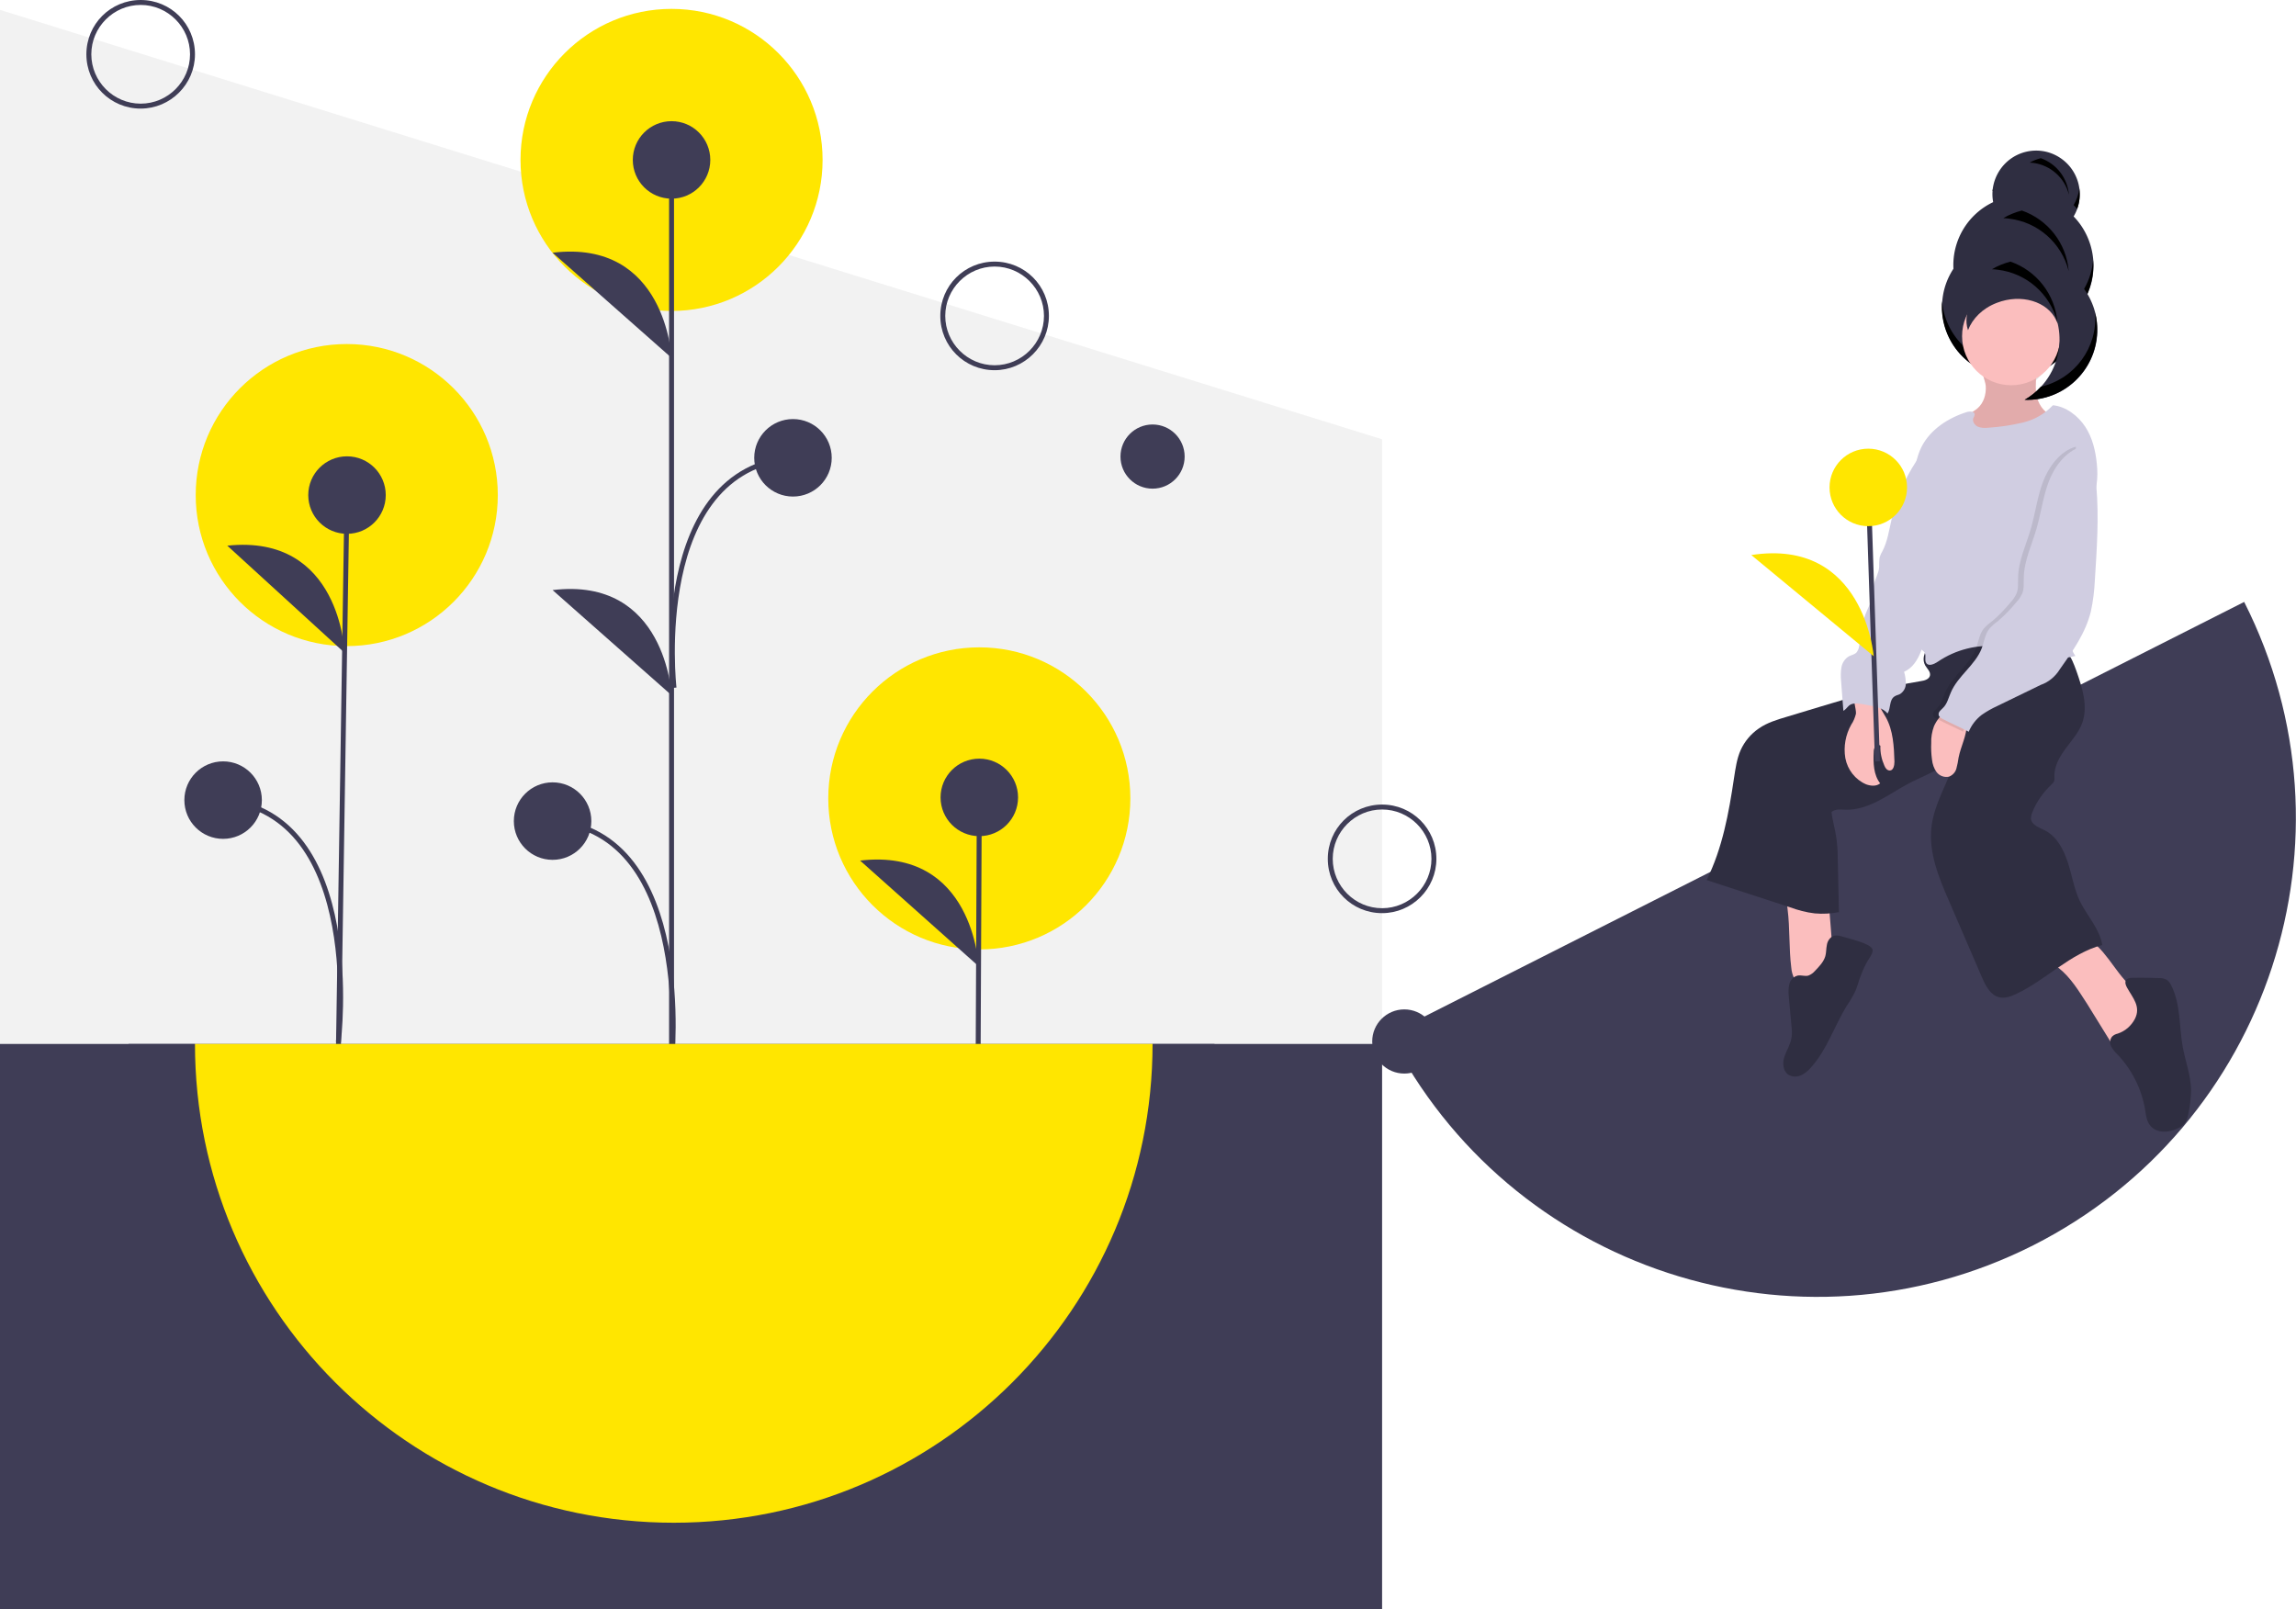 <svg version="1.1" id="レイヤー_1" xmlns="http://www.w3.org/2000/svg" x="0" y="0" viewBox="0 0 930.3 652" xml:space="preserve"><style>.st1{fill:#3f3d56}.st2{fill:#ffe600}.st3{fill:none;stroke:#3f3d56;stroke-width:2;stroke-miterlimit:10}.st5{fill:#2f2e41}.st7{fill:#fbbebe}.st8{opacity:.1;enable-background:new}.st9{fill:#d0cde1}</style><path fill="#f2f2f2" d="M560 652H0V4l560 174z"/><path class="st1" d="M52.1 423h440v205h-440z"/><circle class="st2" cx="396.8" cy="323.5" r="61.2"/><path class="st3" d="M396.3 434.1l.5-111"/><circle class="st1" cx="396.8" cy="323.1" r="15.7"/><path class="st1" d="M396.5 391.5s-2-48.2-48-42.8"/><circle class="st2" cx="140.5" cy="200.6" r="61.2"/><path class="st3" d="M137.1 426.5l3.5-225.9"/><circle class="st1" cx="140.6" cy="200.6" r="15.7"/><path class="st1" d="M139.6 264.5s-1.5-48.3-47.5-43.4"/><path class="st3" d="M137.1 422.2s11.5-92.6-46.7-98"/><circle class="st1" cx="90.4" cy="324.2" r="15.7"/><circle class="st2" cx="272.1" cy="64.8" r="61.2"/><path class="st3" d="M272.1 435.2V65"/><circle class="st1" cx="272.1" cy="64.8" r="15.7"/><circle class="st1" cx="223.9" cy="332.7" r="15.7"/><path class="st1" d="M272.1 145s-2.2-48.2-48.2-42.6m48.2 179.3s-2.2-48.2-48.2-42.6"/><path class="st3" d="M272.1 430.9s10.1-93.7-48.2-98.2"/><circle class="st1" cx="321.3" cy="185.5" r="15.7"/><path class="st3" d="M273.1 278.7S263 190 321.3 185.5"/><path class="st1" d="M403 150c-12.2 0-22-9.8-22-22s9.8-22 22-22 22 9.8 22 22c0 12.1-9.9 22-22 22zm0-42c-11 0-20 9-20 20s9 20 20 20 20-9 20-20-9-20-20-20zM57 44c-12.2 0-22-9.8-22-22S44.8 0 57 0s22 9.8 22 22c0 12.1-9.9 22-22 22zm0-42c-11 0-20 9-20 20s9 20 20 20 20-9 20-20S68 2 57 2zm503 368c-12.2 0-22-9.8-22-22s9.8-22 22-22 22 9.8 22 22c0 12.1-9.9 22-22 22zm0-42c-11 0-20 9-20 20s9 20 20 20 20-9 20-20-9-20-20-20z"/><circle class="st1" cx="467" cy="185" r="13"/><circle class="st1" cx="569" cy="422" r="13"/><path class="st1" d="M560 652V423h-93c0 107.1-86.9 194-194 194S79 530.1 79 423H0v229h560z"/><path class="st2" d="M273 617c107.1 0 194-86.9 194-194H79c0 107.1 86.9 194 194 194z"/><path class="st1" d="M823.8 504.6c95.6-48.4 133.9-165.1 85.5-260.7L563.1 419c48.4 95.6 165.1 133.9 260.7 85.6z"/><linearGradient id="SVGID_1_" gradientUnits="userSpaceOnUse" x1="795.55" y1="468.269" x2="795.55" y2="456.11" gradientTransform="translate(33.13 -314)"><stop offset="0" stop-color="gray" stop-opacity=".25"/><stop offset=".535" stop-color="gray" stop-opacity=".12"/><stop offset="1" stop-color="gray" stop-opacity=".1"/></linearGradient><path d="M830.8 143.5c.6-.4 1.3-.9 1.9-1.4-1.3 3.8-3.3 7.3-6 10.2-.6.7-1.3 1.3-2 2v-.5c-.1-1.5 0-3.1.1-4.7 2.3-1.4 4.4-3.3 6-5.6z" fill="url(#SVGID_1_)"/><path class="st5" d="M840.2 87.7c5-8.4 2.2-19.2-6.2-24.2s-19.2-2.2-24.2 6.2c-2.2 3.7-3 8-2.2 12.2a28.24 28.24 0 00-16.1 27c-8.6 13.1-4.8 30.7 8.3 39.3s30.7 4.8 39.3-8.3c3-4.6 4.6-10 4.6-15.5v-1.3c7.2-11.2 5.7-25.9-3.5-35.4z"/><path d="M807.4 77.4c.1 0 .2-.1.2-.1-.1-.3-.1-.6-.1-.9v.2c-.1.3-.1.5-.1.8zm40.6 28.9c-.5 4.3-2 8.5-4.4 12.1v1.3c0 15.7-12.7 28.4-28.4 28.4-14.8 0-27.1-11.4-28.3-26.1-.1.8-.1 1.5-.1 2.3 0 15.7 12.7 28.4 28.4 28.4s28.4-12.7 28.4-28.4V123c3.4-5.3 5-11.5 4.5-17.8 0 .4 0 .7-.1 1.1zm-5.5-29.9c-.3 2.4-1.1 4.7-2.3 6.7.5.5 1 1 1.4 1.6 1-2.7 1.3-5.5.9-8.3z"/><path class="st7" d="M725.8 392.1c.1 1.6.6 3.2 1.3 4.6.7 1.5 2.1 2.5 3.8 2.8 1.5 0 2.9-.4 4.2-1.2 2.5-1.3 5.1-2.9 6.5-5.4 1.3-2.4 1.1-5.4.9-8.1l-1.7-21.6c-4.1-.1-8.2-.1-12.3.1-4 .2-4.8 1.2-4.2 5.1 1 7.9.5 15.9 1.5 23.7zm119.9 14.7l9.7 15.7c.4.9 1.2 1.6 2.1 2 .7.1 1.4 0 2-.4 3.2-1.4 5.7-4.1 8.1-6.7 1.6-1.8 3.3-3.6 3.9-6 .6-2.6-.1-5.3-1.9-7.2-1.1-1-2.4-1.9-3.7-2.6-7.7-5.2-11.2-15-18.7-20.4-.4-.4-1-.6-1.5-.7-.6 0-1.1.2-1.6.5-3.5 1.9-6.9 3.8-10.4 5.7-4.5 2.5-3.1 2.7.3 5.4 5.1 4 8.3 9.5 11.7 14.7z"/><path class="st5" d="M746.9 379.6c-1.4-.4-3-.9-4.4-.2-1.3.8-2.1 2.1-2.3 3.6-.3 1.4-.2 2.9-.6 4.4-.7 2.4-2.5 4.2-4.2 6-.7.8-1.6 1.5-2.7 1.9-1.4.4-2.9-.3-4.3 0-1.7.4-3 1.8-3.4 3.5s-.4 3.4-.2 5.1l1.1 12.1c.2 1.5.2 3 0 4.4-.4 2.7-1.9 5-2.8 7.5s-.8 5.8 1.3 7.4c1.5 1 3.4 1.2 5.1.5 1.6-.7 3.1-1.8 4.2-3.2 6.5-7.1 9.5-16.8 14.6-25.1 1.3-1.9 2.5-3.9 3.5-6 .7-1.6 1.1-3.3 1.7-5 .8-2.2 1.7-4.4 2.8-6.4.6-1.2 2.9-4 2.4-5.4-.6-2.4-9.6-4.4-11.8-5.1zM865 412.9c-1.5 2.8-3.9 4.9-6.9 5.9-.9.2-1.7.6-2.3 1.2-.9 1.1-1.1 2.7-.4 4 .7 1.2 1.6 2.4 2.6 3.3 5.9 6.2 9.8 14.1 11.2 22.5.3 2.1.6 4.4 1.9 6.1 2.5 3.4 7.8 3.2 11.5 1.2 1.1-.5 2.1-1.3 2.9-2.3.6-1.1 1-2.3 1.2-3.6.7-3.1 1-6.3 1.1-9.4-.1-6-2.3-11.7-3.4-17.6-1.5-8.4-.8-17.4-4.7-25-.4-.9-1-1.7-1.8-2.2-1-.5-2.1-.8-3.2-.7-3.5-.1-7-.2-10.6-.1-1 0-2.1.1-2.7 1-.5.9-.1 2 .4 2.9 2.3 4.2 5.8 7.7 3.2 12.8z"/><path class="st5" d="M781.4 262.8c-2 1.7-2.6 4.6-1.3 6.9.8 1.3 2.2 2.5 1.9 4s-2.2 2.1-3.8 2.3c-13.7 2.2-26.9 6.2-40.2 10.2l-13.9 4.2c-4 1.2-8.1 2.4-11.5 4.8-3.2 2.2-5.7 5.2-7.3 8.7-1.6 3.6-2.1 7.5-2.7 11.3-2.1 14.2-4.7 28.5-11.1 41.4l33.7 11c3.3 1.2 6.6 2.1 10.1 2.5 3.3.3 6.6.1 9.8-.5-.2-7.5-.3-15.3-.5-22.8 0-2.4-.2-4.7-.5-7.1-.5-3.6-1.6-7.1-2-10.7 1.6-1.3 3.8-1 5.8-.9 4.6.1 9.1-1.5 13.2-3.6s7.9-4.7 12-6.9c6.8-3.6 14.5-6 19.6-11.6-2.6 10-8.9 18.8-10.1 29.1-1.2 10.4 3 20.6 7.2 30.2l13.3 30.8c1.5 3.4 3.4 7.2 7 8 2.2.5 4.6-.3 6.7-1.3 12.2-5.7 22-16.5 35-19.9-1-6.4-6.1-11.8-9-17.6-2.4-4.9-3.2-10.5-4.9-15.7s-4.4-10.6-9.3-13.1c-2.3-1.2-5.5-2.2-5.7-4.8 0-.8.2-1.7.5-2.4 1.7-4.4 4.5-8.3 7.9-11.5.4-.3.8-.8 1-1.3.1-.5.2-1 .1-1.6-.2-4.2 2-8.1 4.5-11.5s5.4-6.6 6.8-10.5c2.4-6.8 0-14.3-2.4-21.1-1-2.7-2-5.6-4-7.7-3.1-3.3-8-4.3-12.5-4.8-14.5-1.7-31.8-5.5-43.4 3.5z"/><path d="M779.8 264.9c1-.2 1.8-.9 2.1-1.9v-.6c-.2.2-.4.3-.6.5-.6.5-1.1 1.2-1.5 2z"/><path class="st7" d="M804.6 156.4c.2 3.4-.8 6.9-3.4 9.1-.8.7-1.8 1.2-2.6 1.9-2.7 2.8-2.6 7.2.1 9.9.3.3.6.5.9.7 2.7 1.6 6.1 1.2 9.2.7 4.1-.6 8.2-1.6 12-3.1 3.9-1.5 7.2-4.3 9.5-7.8-3.4-1.9-5.2-5.8-5.4-9.7s.9-8.2-1.6-11.2c-2.4-2.9-6.8-2.9-10.4-1.9-1.8.5-3.5 1.2-5.3 1.7-.9.2-3.9.3-4.5.9-1.1 1.2 1.4 6.8 1.5 8.8z"/><path class="st8" d="M804.6 156.4c.2 3.4-.8 6.9-3.4 9.1-.8.7-1.8 1.2-2.6 1.9-2.7 2.8-2.6 7.2.1 9.9.3.3.6.5.9.7 2.7 1.6 6.1 1.2 9.2.7 4.1-.6 8.2-1.6 12-3.1 3.9-1.5 7.2-4.3 9.5-7.8-3.4-1.9-5.2-5.8-5.4-9.7s.9-8.2-1.6-11.2c-2.4-2.9-6.8-2.9-10.4-1.9-1.8.5-3.5 1.2-5.3 1.7-.9.2-3.9.3-4.5.9-1.1 1.2 1.4 6.8 1.5 8.8z"/><circle class="st7" cx="814.9" cy="136.2" r="19.9"/><path class="st7" d="M752 289.2c-.4 1.6-1 3.1-1.9 4.4-2.3 4.1-3.2 8.9-2.4 13.6.9 4.7 4 8.7 8.4 10.6 1.9.7 4.2.9 5.7-.4-2.7-3.5-2.8-8.2-2.6-12.6 0-.8.1-1.6.6-2.3.4-.7 1.3-.9 2-.4 0 0 .1 0 .1.1-.1 2.8.5 5.5 1.6 8 .4 1 1.1 2 2.2 2 1.5 0 1.9-2.1 1.9-3.6-.2-6.2-.5-12.6-3.5-18-1.1-2-2.5-3.8-3-6.1 0-.8-.3-1.5-.8-2.1-.3-.3-.7-.4-1.1-.5-1.7-.5-5.8-2-7.2-.4-1.6 1.7.2 5.7 0 7.7z"/><path class="st9" d="M781.6 183.3c-2.3-.3-4.1 1.8-5.3 3.8-4.7 7.2-8 15.2-9.9 23.5-1 4.3-1.6 8.7-3.6 12.6-.5.8-.9 1.7-1.2 2.6-.2 1.4-.2 2.7-.2 4.1-.2 2.5-1.7 4.7-2.2 7.2-.3 1.5-.2 3-.5 4.4-.5 2.6-1.9 4.9-2.8 7.3-1.6 4.3-1.6 9-2.7 13.5-.1.7-.5 1.4-.9 2-.8.9-2.1 1.1-3.1 1.6-1.7 1-2.8 2.7-3.1 4.6s-.3 3.8-.1 5.7l.9 11.8c.9-.4 1.6-1.5 2.3-2.1 1.4-1.2 3.6-.9 5.4-.6l2.7.5c2.7.5 5.7 1.1 7.5 3.3 1.4-2.2.6-5.4 2.8-6.9.7-.5 1.6-.6 2.3-1 1.4-.9 2.3-2.5 2.3-4.1 0-1.7-.2-3.3-.7-4.9 3.5-1.5 5.6-5 6.9-8.4 1.5-4.2 2.6-8.6 3.2-13 3.1-17.5 6-35.2 6.3-53 .2-3-.1-6-1-8.8-1-3-2.4-5.4-5.3-5.7z"/><path class="st9" d="M831.8 164.2c-3.3 3.5-7.5 5.9-12.1 7s-9.3 1.8-14 2.1c-1.5.2-3 .1-4.3-.4-1.3-.6-2.4-2.2-1.8-3.6.3-.4.4-.9.5-1.4 0-1.2-1.8-1.3-3-1-7.7 2.4-15 7.1-18.6 14.3-2 4.1-2.7 8.7-3.3 13.1-1.7 11.8-3.3 23.9-1.1 35.6 1.2 6.3 3.5 12.3 3.6 18.7.1 3.6-.5 7.1-.5 10.7-.1 1.2.2 2.5.9 3.5.6.6 1.4 1 1.8 1.8.6 1.3-.2 3 .6 4.1 1 1.4 3.2.4 4.7-.6 7.2-4.9 16-7.1 24.7-6.2 10.5 1.1 20.8 6.7 31 3.9-.5-.8-1-1.6-1.3-2.4-5.1-16.6-4.7-35.2 2.9-50.8 2.6-5.3 6-10.4 7-16.3.4-2.7.4-5.5.1-8.3-.5-5.3-1.8-10.7-4.7-15.1s-7.8-8.2-13.1-8.7z"/><path class="st7" d="M783.6 294.3c-.8 2.2-1.2 4.5-1.1 6.8-.1 2.2 0 4.4.3 6.6.2 1.9.8 3.7 1.9 5.2 1.2 1.5 3.1 2.2 5 1.8 1.5-.6 2.6-1.8 3-3.3s.7-3 .9-4.5c.9-4.5 3.3-8.8 3.3-13.4 0-.5-.1-1.1-.3-1.6-.9-1.9-5.1-4-7.2-3.7-2.5.4-4.9 4-5.8 6.1z"/><path class="st8" d="M841.1 181c-.4 4 3.4 7 5 10.6.6 1.7 1 3.5 1 5.4 1.1 12.7.2 25.4-.6 38.1-.2 4.2-.7 8.4-1.6 12.6-2.1 8.7-7.4 16.2-12.6 23.5-1.8 2.9-4.5 5.2-7.7 6.3l-17.7 8.6c-2.2 1-4.3 2.2-6.3 3.6-2.3 1.8-4.1 4.1-5.2 6.8-3.4-1.8-7-3.3-10.4-5.1-.8-.4-1.7-.9-1.8-1.8-.2-1.2 1.1-2 1.9-2.9 1.6-1.6 2.1-4 3-6 2.8-6.8 10-11.2 12.6-18.1 1-2.7 1.3-5.7 3.1-7.9 1-1.1 2.1-2.1 3.4-3 2.7-2.3 5.2-4.9 7.5-7.7 1-1 1.8-2.3 2.4-3.6.8-2 .5-4.2.6-6.3.1-6.9 3.3-13.4 5.2-20 1.8-6.3 2.6-12.8 4.9-18.9s7-12.5 13.3-14.2z"/><path class="st9" d="M843.4 181c-.4 4 3.4 7 5 10.6.6 1.7 1 3.5 1 5.4 1.1 12.7.2 25.4-.6 38.1-.2 4.2-.7 8.4-1.6 12.6-2.1 8.7-7.4 16.2-12.6 23.5-1.8 2.9-4.5 5.2-7.7 6.3l-17.7 8.6c-2.2 1-4.3 2.2-6.3 3.6-2.3 1.8-4.1 4.1-5.2 6.8-3.4-1.8-7-3.3-10.4-5.1-.8-.4-1.7-.9-1.8-1.8-.2-1.2 1.1-2 1.9-2.9 1.6-1.6 2.1-4 3-6 2.8-6.8 10-11.2 12.6-18.1 1-2.7 1.3-5.7 3.1-7.9 1-1.1 2.1-2.1 3.4-3 2.7-2.3 5.2-4.9 7.5-7.7 1-1 1.8-2.3 2.4-3.6.8-2 .5-4.2.6-6.3.1-6.9 3.3-13.4 5.2-20 1.8-6.3 2.6-12.8 4.9-18.9s7-12.5 13.3-14.2z"/><path class="st5" d="M824.8 105.4c-6.1-.8-12.4.5-17.7 3.7.8 0 1.6.1 2.4.2 15.6 1.9 26.6 16 24.8 31.6-1.1 8.8-6.2 16.6-13.9 21.1 15.7.6 28.8-11.7 29.4-27.3.5-14.8-10.4-27.5-25-29.3z"/><path class="st5" d="M833.5 121.2c1.4 3.2 1.5 6.7.2 9.9-.1-.4-.3-.8-.5-1.2-3.5-7.8-14.3-11-24.1-7.2-5.8 2.2-9.9 6.4-11.7 11.1-2.5-7.5 2.6-16.2 11.9-19.8 9.9-3.8 20.7-.6 24.2 7.2z"/><path d="M833.6 130.5c-.9-11.2-8.4-20.8-19-24.5-2.6.7-5.2 1.7-7.5 3.1.8 0 1.6.1 2.4.2 11.6 1.4 21.2 9.8 24.1 21.2zm4.6-20.7c-.9-11.2-8.4-20.8-19-24.5-2.6.7-5.2 1.7-7.5 3.1.8 0 1.6.1 2.4.2 11.6 1.4 21.2 9.8 24.1 21.2zm.1-30.9c-.6-6.8-5-12.5-11.4-14.8-1.6.4-3.1 1-4.5 1.8.5 0 1 .1 1.4.1 7 .9 12.8 6 14.5 12.9zm10.6 47.8c1.1 14.1-8.2 26.8-22 30-1.9 2.1-4.1 3.9-6.6 5.3 15.7.6 28.8-11.7 29.4-27.3.1-2.8-.1-5.4-.8-8z"/><path class="st3" d="M760.7 308.5l-3.7-111"/><circle class="st2" cx="757" cy="197.5" r="15.7"/><path class="st2" d="M759.2 265.9s-3.8-48.1-49.6-41"/></svg>